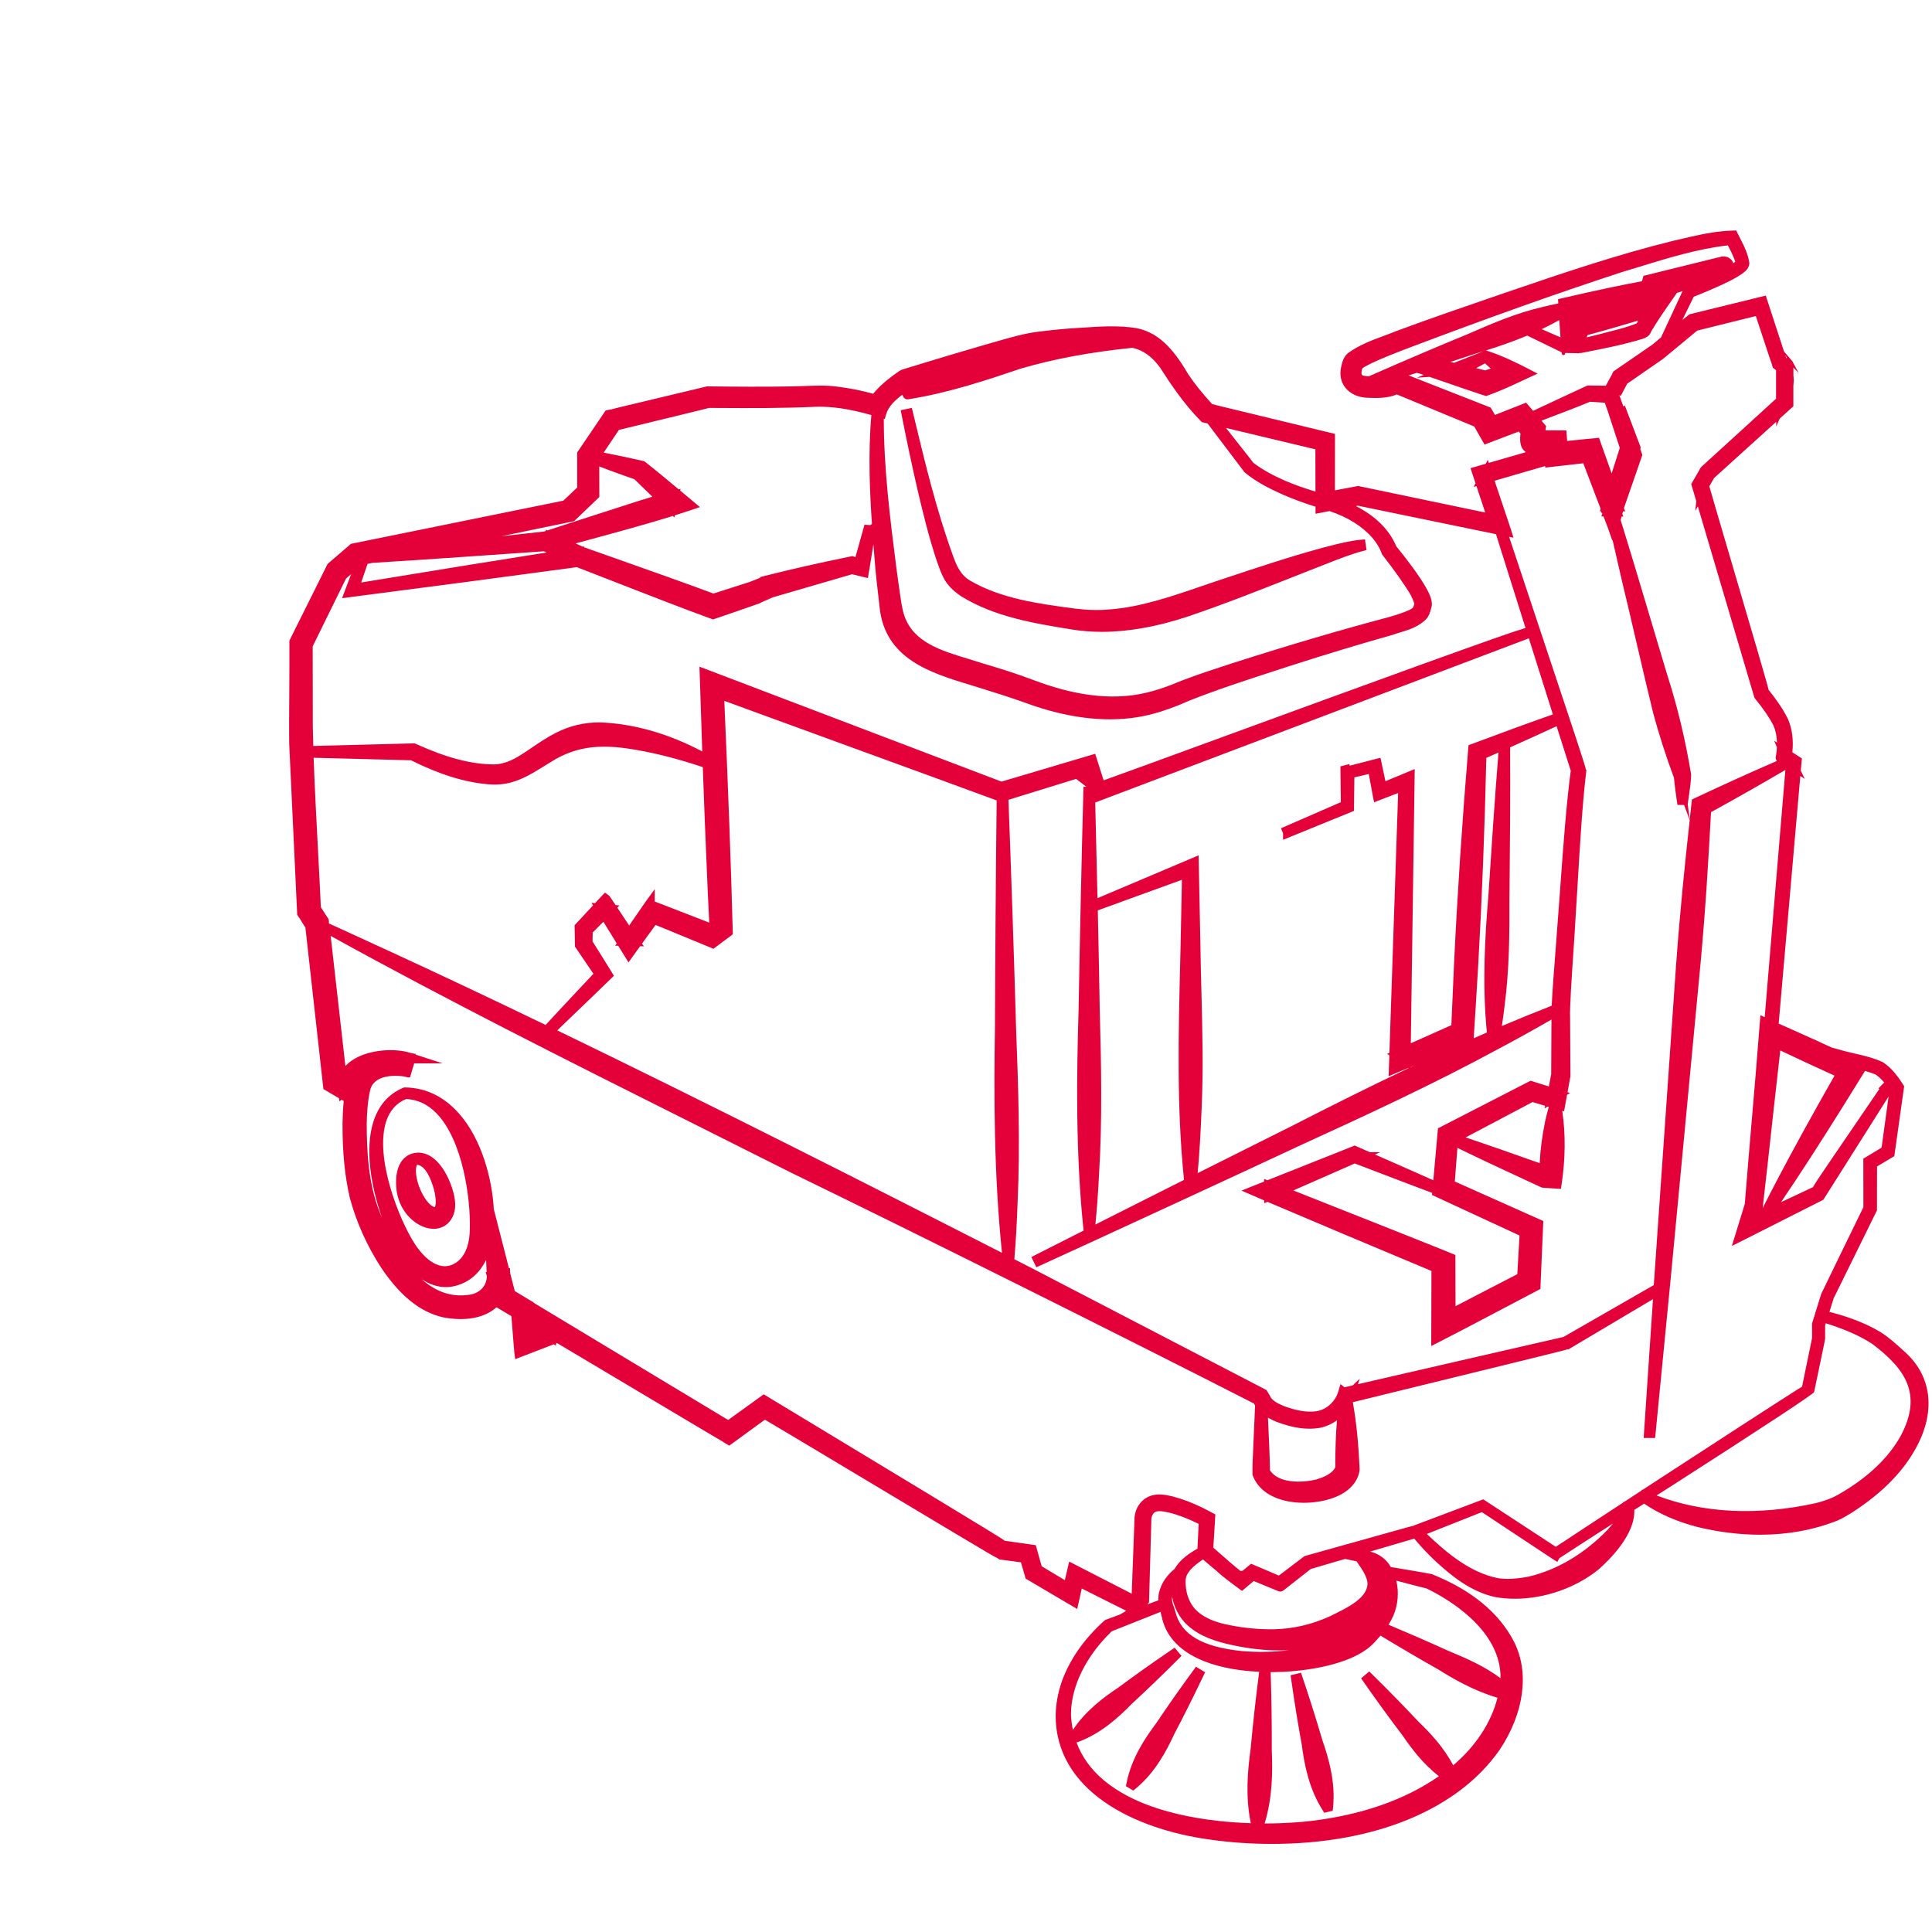 <?xml version="1.0" encoding="UTF-8"?><svg id="a" xmlns="http://www.w3.org/2000/svg" viewBox="0 0 566.93 566.93"><defs><style>.b{fill:#e4013a;}</style></defs><path class="b" d="M558.97,396.72l-.2-.18c-2.23-2.05-4.34-3.98-6.97-5.66-5.3-3.18-10.98-4.89-14.97-5.92l1.28-4.09c.18-.31,.38-.72,.63-1.24l12.04-24.46,.02-12.88,5.07-3.03,.43-3.03h0l2.46-17.48-.3-.46c-.6-.95-1.12-1.7-1.64-2.4l-.89-1.12c-1.07-1.26-2.17-2.26-3.4-3.06l-.17-.09c-2.64-1.21-5.46-1.86-8.2-2.49-1.52-.35-3.1-.72-4.63-1.19-.68-.18-1.39-.37-2.03-.54-1.53-.71-3.06-1.43-4.59-2.12-.82-.38-3.74-1.68-6.76-3.03l-4.21-1.88,6.35-72.65,1.32,.84-1.18-2.39,.32-3.62-2.8-1.79c.38-3.63-.04-6.82-1.28-9.76-1.7-3.4-3.82-6.23-5.68-8.55-.14-.65-.42-1.62-.82-3.04-.59-2.08-1.44-5.02-2.45-8.49-2-6.86-4.62-15.77-7.08-24.13l-.22-.75c-2.93-9.94-5.95-20.22-6.83-23.33l1.4-2.44,18.23-16.5v1.39l1.03-2.32,4-3.62v-5.97l.13-1.62-.12-1.61v-2.15l1.53,1.56-1.61-3.01c-.05-.17-.13-.31-.26-.46l-2.41-2.81-5.2-15.93-.12-.49-22.42,5.5-2.08,1.64,3.32-6.79c1.81-.71,3.64-1.47,5.45-2.26l1.1-.49c2.67-1.19,5.42-2.42,7.96-4.22l.11-.09c.08-.07,.16-.13,.24-.21,.5-.41,1.25-1.03,1.44-2.32l.03-.22-.03-.22c-.34-2.35-1.31-4.42-2.2-6.16h0l-.43-.86c-.26-.51-.52-1.01-.78-1.53l-.42-.86-.96,.02c-.62,.01-1.24,.04-1.86,.09l-1.11,.09c-4.17,.4-8.24,1.35-12.16,2.27-.81,.19-1.63,.38-2.47,.57-15.97,3.95-31.03,8.99-49.07,15.17l-2.15,.74c-9.88,3.39-20.09,6.89-30.14,10.62-1.2,.5-2.45,.96-3.66,1.41-3.48,1.29-7.08,2.63-10.31,4.98-1.34,1.08-1.81,2.86-2.04,4.1-.5,2.3-.08,4.39,1.21,6.04,1.43,1.83,3.83,2.92,6.58,2.99,2.68,.13,5.78,.16,8.57-.98l22.69,9.4,3.03,5.31,1.2-.47c.36-.14,2.55-.98,4.92-1.87l3.92-1.49,.51,.6c-.18,1.46-.4,4.08,1.56,5.46l-2.28,.66c-2.95,.85-6.34,1.83-8.6,2.49l-.28-.9-.61,1.16c-.92,.26-1.53,.44-1.63,.46l-.47,.14h0c-.23,.06-.51,.15-.86,.25l-1.5,.43,1.47,4.43-.56,1.07,.83-.24,2.58,7.76-37.29-7.79-6.82,1.28,.02-16.56-34.77-8.42-1.29-.34c-2.87-3.15-5.14-5.97-6.9-8.6-3.5-5.88-7.85-12.27-15.3-13.68-5.3-.85-10.67-.49-15.86-.14-1.21,.08-2.43,.16-3.66,.23-3.6,.28-7.15,.68-9.49,.98-4.1,.54-8.11,1.7-12.01,2.83-1.2,.35-2.4,.7-3.6,1.03-6.98,2.02-14.62,4.31-24.03,7.19l-.8,.38c-2.24,1.52-4.84,3.43-7.16,6-.21,.25-.42,.5-.63,.76-3.56-.98-6.99-1.66-10.45-2.08-3.23-.45-6.51-.32-9.71-.19-1.09,.04-2.18,.08-3.25,.1-8.49,.16-17.11,.09-25.17,0h-.19l-24.16,5.77c-2.01,.48-3.26,.78-4.03,1.01-.23,.01-.46,.05-.76,.13l-.83,.2-8.32,12.28v1.24c0,.37,0,.83,0,1.42v7.63l-4.07,3.86-61.45,12.49-.86,.17-6.86,5.9-11.21,22.51v.82c.03,3.08,0,8.19-.03,13.59-.04,5.81-.08,12.4-.02,15.98,.15,2.92,.57,12.07,1.02,21.79,.5,10.98,1.08,23.43,1.28,27.31l.04,.94,.51,.8,.2,.24c.31,.54,.82,1.36,1.7,2.72l5.28,47.4,1.55,.91c.06,.03,1.73,1.01,3,1.76l.16,.93,.63-.47,.63,.37c-.24,2.23-.31,4.61-.36,6.47-.04,8.46,.64,15.44,2.15,21.98,1.9,7.08,4.97,13.93,9.11,20.34,5.56,8.34,11.49,13.13,18.16,14.67,6.62,1.28,12.19,.24,15.77-2.93l4.36,2.6c.09,1.11,.2,2.57,.32,4,.25,3.17,.48,6.17,.55,6.73l.24,1.9,4.13-1.59c1.54-.6,3.31-1.28,5.14-1.98l2.08-.8,.6,.41,.08-.67,.26-.1,5.95,3.54c36.02,21.46,41.81,24.91,42.82,25.46l-.02,.04,1.79,1.06,10.46-7.62c4.41,2.59,16.64,9.93,28.49,17.02l.66,.39c9.4,5.63,19.2,11.51,26.68,15.97,8.91,5.32,11.63,6.94,12.78,7.45l-.02,.16,6.53,.87,1.39,4.78,15.13,8.92,1.34-6.02,13.05,6.55-1.83,1.08c-2.31,.85-4.05,1.5-4.1,1.51l-.18,.07-.3,.22c-5.18,4.61-13.93,14.31-14.3,27.5-.25,22.4,23.03,33.65,44.89,36.7,6.03,.87,12.27,1.32,18.53,1.32h.02c30.18,0,54.51-10.03,66.78-27.52,7.21-10.78,8.85-22.6,4.36-31.64-4.38-8.61-12.53-15.35-24.24-20.02l-2.95-.54c-2.97-.51-6.03-1.04-9.05-1.53-.29-.49-.6-.95-.94-1.38-1.34-1.58-3.17-2.69-5.14-3.15,7.97-2.34,11.44-3.36,12.96-3.81,1.87,2.26,3.89,4.42,6.01,6.42,5.03,4.67,10.67,9.21,17.85,10.76,1.82,.31,3.73,.47,5.67,.47,8.76,0,17.94-3.22,24.58-8.62,3.27-2.88,10.77-10.28,10.45-17.44l2.88-1.85c4.43,3.01,9.71,5.32,15.73,6.87,6.19,1.49,12.36,2.25,18.34,2.25,8.09,0,15.72-1.4,22.69-4.16,1.31-.55,2.94-1.54,4.13-2.27l.19-.12c9.1-5.88,15.4-12.39,19.25-19.92,5.25-10.37,3.87-20.27-3.79-27.16Zm-149.25,67.11c2.99,.79,6.27,1.65,8.89,2.29,5.28,2.54,21.92,11.72,21.71,26.34-4.68-3.49-9.76-5.73-15.42-8.08-5.48-2.49-11.34-5.05-17.45-7.62,.54-.87,1-1.72,1.4-2.61,1.39-3.22,1.7-6.93,.88-10.33Zm25.13-20.11l8.78,5.82c10.49,6.95,11.95,7.92,12.01,7.95l1.34,.84,.6-1.09c1.43-.97,8.78-5.7,15.78-10.2-.47,.56-.95,1.1-1.4,1.6l-.3,.34c-6.8,7-14.8,11.73-23.12,13.67-3.52,.67-6.3,.82-8.73,.49-8.04-1.49-14.91-7.08-21.12-13.01l16.17-6.42Zm23.46,8.99c-.74,.5-1.33,.88-1.77,1.19l-21.07-13.79-.21-.14-20.43,7.7-.18,.09c-.79,.17-2,.51-3.86,1.03l-27.98,7.83-7.54,5.72-8.14-3.47-2.49,2.05-.6,.09c-1.9-1.5-4.19-3.51-6.04-5.14l-.15-.13c-.64-.57-1.25-1.1-1.81-1.59l.5-8.11c0-.09,0-.15,0-.15h0l.09-1.49-1.32-.71c-.71-.38-1.41-.74-2.1-1.09l-.53-.26c-2.97-1.44-5.77-2.49-8.58-3.23-2.09-.48-4.69-1.08-7.25,.16-2.46,1.18-4.02,3.9-3.96,6.91l-.8,21.47-13.8-7.08h0l-4.55-2.34-1.23,5.3h0l-.04,.16-6.8-4.09-1.73-6.18-9.11-1.3c-.97-.7-2.79-1.82-6.02-3.79-3.97-2.43-9.48-5.78-15.61-9.49-12.24-7.42-26.92-16.29-36.66-22.17l-2.1-1.27c-4.01-2.43-7.11-4.29-8.16-4.93h0l-.8-.5h0l-1.37-.82-10.44,7.53-57.1-34.41v-.12l-.7-.39c-.25-.14-1.22-.73-2.32-1.4l-2.5-1.52c-.36-1.39-.83-3.24-1.36-5.31l-.04-1.43-.31,.05-1.04-4.08c-1.33-5.22-2.69-10.54-3.34-13.01l-.06-.22c-.46-8.6-3.42-20.52-10.35-28.24-4.39-4.89-9.66-7.41-15.67-7.5h-.32l-.29,.12c-4.23,1.79-7.15,5.11-8.68,9.85-2.63,8.12-.67,19.26,2.5,28.27-.18-.41-.35-.83-.53-1.26-3.48-8.58-3.95-18.17-3.95-26.41,.06-2.9,.23-6.32,1-9.75,.91-4.06,6.11-4.68,10.23-4l.6,.19,.5,.07,.02-.06,.34,.06,1.23-4.14h8.35l-7.94-2.58,.06-.19-1.46-.27c-1.15-.36-1.92-.53-3.07-.67-5.06-.64-12.19,.42-15.91,4.28-.07,.07-.14,.15-.21,.22l-3.96-35c-.14-1.27-.26-2.32-.36-3.2,33.98,18.79,70.04,36.86,104.93,54.33,9.96,4.99,19.89,9.96,29.76,14.94,39.53,19.24,95.53,47.17,136.26,67.96,.09,.2,.19,.4,.31,.61-.13,2.86-.27,5.72-.38,8.6-.04,1.41-.11,2.83-.18,4.25-.12,2.37-.24,4.82-.2,7.23v.19l.11,.35c2.9,7.12,11.42,7.89,14.94,7.89,3.16,0,6.36-.56,9.01-1.57,3.33-1.24,7.02-4.04,7.38-8.24v-.13c-.37-7.83-.98-13.89-2-19.57,3.26-.81,11.44-2.81,20.33-4.99l2.01-.49c9.22-2.26,19.43-4.76,27.34-6.7,3.95-.97,7.33-1.8,9.8-2.42,1.84-.46,2.94-.73,3.62-.96l.07,.11,24.91-14.8c-.95,13.84-1.85,27.19-2.63,39.14l-.1,1.6h3.36l4.62-47.32c2.15-22.92,6.58-69.66,8.7-91.85,1.46-15.74,2.38-31.3,3.08-44.47,8.07-4.44,15.16-8.47,21.66-12.3l.16-.09-6.07,72.56-1.26-.6-.17,2.18c-.73,9.57-1.6,19.81-2.45,29.7l-.02,.19c-.7,8.19-1.35,15.92-1.94,23.32l-3.79,12.33,3.14-1.57c.24-.12,1.23-.62,2.68-1.35l8.1-4.1c5.69-2.88,11.67-5.9,12.55-6.34l.34-.17,.22-.32c.05-.08,.8-1.26,8.63-13.66,4.36-6.91,8.5-13.45,10.33-16.35l-2.06,15.02-5.36,3.23,.02,14.25c-.87,1.78-12.29,25.2-12.38,25.45l-2.62,8.46-.06,.27v4.22c-.1,.49-.43,2.08-1.53,7.42l-1.06,5.15c-.14,.69-.25,1.24-.33,1.67-.35,.21-.77,.48-1.31,.81-6.09,3.85-25.11,16.2-40.21,26.03l-5.25,3.43-.19-.05-.17,.29-5.15,3.36-.25,.04-.03,.15c-4.06,2.66-7.81,5.11-10.94,7.17-2.92,1.92-5.32,3.5-6.98,4.61Zm-55.54,38.72l-.97-.96-2.4,2.02,.78,1.12c3.8,5.45,7.63,10.71,11.36,15.61,2.5,3.67,5.95,8.3,10.69,11.99-9.98,6.94-22.63,11.36-37.59,13.14-2.9,.34-7.54,.73-13.47,.73h-.08c2.32-7.55,2.37-15.13,2.1-21.55,.03-7.28-.08-14.91-.32-22.68v-.18c9.93,0,19.74-1.96,25.58-5.1,1.94-1,3.64-2.27,4.92-3.68,.64-.68,1.2-1.32,1.72-1.93,5.89,3.56,11.59,6.9,16.94,9.92,4.52,2.83,10.56,6.31,17.39,8.3-1.81,7.25-6.4,14.25-12.99,19.83-2.84-5.38-6.88-9.62-10.11-12.72-4.29-4.57-8.84-9.23-13.55-13.86Zm-86.56,19.8c6.81-2.49,12.08-7.32,15.88-11.23,4.47-4.12,9.05-8.53,13.64-13.12l.96-.97-2-2.41-1.13,.77c-5.37,3.65-10.54,7.33-15.37,10.91-4.31,2.86-9.65,6.82-13.36,12.46-.31-1.48-.5-3.01-.56-4.55,0-8.2,4.37-17.09,11.97-24.41l14.3-5.68c.03,.13,.07,.25,.1,.38l.21,.8c1.05,5.44,4.66,9.65,10.71,12.52,4.67,2.21,10.85,3.55,17.92,3.87v.1c-1,7.75-1.83,15.32-2.49,22.48-.89,6.45-1.57,14.06,.05,21.85-11.32-.36-31.38-2.53-43.39-12.81-3.62-3.09-6.22-6.75-7.75-10.87l.3-.11Zm23.73-41.64l-3.27,1.21,.5-.59,.68-23.96c-.05-1.2,.41-2.21,1.18-2.58,.35-.18,.76-.24,1.21-.24,.72,0,1.53,.17,2.33,.33l.4,.08c2.77,.68,5.64,1.77,8.77,3.33l-.36,7.28c-2.33,1.31-5.11,3.15-6.7,5.92-2.19,1.81-3.66,3.91-4.37,6.22-.31,.91-.44,1.89-.37,3Zm4.46,1.77c-.44-1-.55-1.98-.48-2.87,.63,3.38,2.25,6.39,4.63,8.5,3.65,3.3,8.31,4.68,12.39,5.6,4.39,1,8.72,1.57,12.87,1.69,1.49,.04,2.96,.02,4.4-.06-4.48,.58-9.15,.67-13.86,.26-11.55-1.2-17.72-4.8-19.4-11.36l-.5-1.62-.05-.13Zm47.34,2.18c-.47,.23-.92,.45-1.29,.65-5.35,2.48-10.94,3.79-16.62,3.9-4.75,.09-9.83-.45-14.67-1.57-3.02-.7-5.57-1.84-7.36-3.32-2.52-1.97-3.97-5.41-3.89-9.24-.11-2.45,2.46-4.58,5.09-6.35,2.15,1.83,3.37,2.87,4.07,3.43h0l.37,.34c1.19,1.09,2.61,2.18,3.84,3.1l3.17,2.36,3.44-2.9,6.87,2.83c.54,.22,1.09,.45,1.84-.06l8.03-6.3c1.22-.36,5.28-1.55,10.08-2.96l3.38,.72,.09,.14c1.61,2.34,3.14,4.56,3.1,6.54-.22,4.08-5.61,6.74-9.54,8.69Zm-253.88-112.75h0c-.02,2.62-.63,8.88-5.75,10.54-4.77,1.4-8.89-3.99-10.43-6.37-4.51-6.98-11.84-25.27-8.34-35.94,1.04-3.16,3-5.36,5.84-6.52,3.37,.13,6.39,1.57,8.98,4.27,7.59,7.92,9.96,24.69,9.71,34.02Zm-7.02,16.9c.98,0,1.97-.13,2.93-.4,4.68-1.24,7.35-4.48,8.87-7.56l.16,3.51-.27,.05,.32,1.2c-.04,3.02-2.27,5.23-5.61,5.5-4.83,.63-9.34-.92-13.5-4.62,2.12,1.41,4.52,2.32,7.1,2.32Zm-39.05-188.1l9.74-19.81,1.5-1.3-2.65,7.05,36.63-4.78,32.25-4.32c3.43,1.32,7.27,2.82,11.28,4.38l.47,.19c9.02,3.51,19.24,7.5,27.02,10.33l1.21,.44,.51-.18c.09-.03,1.11-.38,2.32-.79l.4-.14c1.69-.58,3.58-1.22,3.8-1.3l6.64-2.32,.39-.2v-.03l3.5-1.54c5.44-1.56,10.87-3.15,16.3-4.74l6.92-2.02,4.66,1.12,.7-4.23c.21-1.24,.44-2.7,.67-4.14l.03-.21c.07-.45,.14-.89,.21-1.32,.17,2.24,.36,4.47,.54,6.7,.19,2.27,.47,4.7,.75,7.07,.19,1.6,.37,3.18,.53,4.71,1.57,15.19,15,19.26,26.84,22.86l1.81,.55c4.7,1.46,9.56,2.97,14.21,4.65,11.73,4.31,22.75,5.74,32.47,4.23,4.66-.7,9.63-2.27,15.64-4.94,8.19-3.24,16.85-6.05,25.23-8.78l4.22-1.37c10.83-3.48,20.65-6.45,30.08-9.1,.7-.26,1.44-.48,2.26-.73,2.61-.79,5.57-1.69,7.83-4.11,.69-.89,.95-1.86,1.13-2.5l.03-.11c.17-.54,.37-1.24,.3-1.81-.07-1.37-.62-2.48-1.06-3.38l-.22-.46c-1.34-2.5-2.88-4.68-4.48-6.88-1.5-2.04-3.04-4.01-4.69-6.04-2.05-4.85-6.02-8.8-11.81-11.78l.59-.11,40.5,8.35c.04,.14,.08,.27,.12,.42l2.93,9.3c1.54,4.9,3.52,11.18,5.61,17.81-3.34,.98-10.85,3.61-29.5,10.34-17.8,6.43-40.65,14.79-59.01,21.51l-.77,.28c-15.57,5.7-29.07,10.64-34.52,12.58l-2.48-7.79-27.49,8.16-88.63-33.73,.07,2.25c.25,7.99,.5,15.54,.75,22.63-9.99-5.28-20.09-8.15-30.04-8.53-4.48-.04-9.01,1.04-12.85,3.03-2.58,1.3-4.87,2.86-7.13,4.39-1.03,.7-2.05,1.4-3.08,2.04-2.99,1.91-5.45,2.8-7.96,2.87-6.63-.02-13.86-1.9-22.75-5.92l-.56-.26-29.78,.77c-.14-4.51-.18-7.94-.14-10.48l-.03-18.82Zm14.2-18.66l1.86-5.46,1.44-.3,.54-.03c12.7-.79,37.15-2.46,49.82-3.37l.75,.36-24.09,3.85-30.31,4.95Zm69.86-34.06c1.03,.4,2.05,.78,3.06,1.16l.49,.18c2.42,.89,4.63,1.68,6.75,2.41,1.63,1.6,3.49,3.41,5.29,5.14-1.2,.35-2.43,.72-3.67,1.11-3.88,1.23-11.08,3.56-17.42,5.62l-.73,.24c-3.39,1.1-6.57,2.13-8.97,2.91l-.37-.18-.17,.36-.47,.15c-2.93,.31-7.11,.77-12.49,1.38l20.38-4.22c.09-.02,.25-.05,.51-.1l.42-.09,7.41-7.1-.02-8.96Zm79.52,17.22l-1.7-.11-1.49,5.35c-.39,1.38-.8,2.85-1.16,4.15l-.9-.3-.71,.15c-8.94,1.82-17.28,3.71-24.78,5.61l-1.64,.42,.07,.19-2.18,.86c-.32,.13-.61,.24-.85,.35l-.08,.02c-2.49,.78-7.43,2.36-10.6,3.39-8.35-3.11-19.05-6.89-28.58-10.26-3.31-1.17-6.48-2.29-9.33-3.3v-.25l-.43,.07-2.11-.97,3.62-.98c8.01-2.17,17.07-4.63,24.92-7.07l.45,.42,.13-.6c1.67-.52,3.29-1.05,4.83-1.57l2.54-.86-2.06-1.72c-1.04-.87-2.14-1.78-3.26-2.72l-.46-.38,.09-.54-.55,.15c-3.46-2.89-6.81-5.68-9.84-8.05l-.18-.14-.42-.14c-3.15-.71-7.27-1.62-11.58-2.43l4.49-6.68,2.18-.53c3.54-.86,9.26-2.24,14.28-3.46,2.76-.67,5.3-1.29,7.16-1.75,.93-.23,1.69-.42,2.21-.55,.2-.05,.4-.1,.58-.16l3.21,.02c9.2,.05,18.71,.09,28.03-.35,4.78-.16,10,.61,16.42,2.43-.99,11.45-.44,23.02,.17,31.91l-.49,.4Zm130.65-3.33l4.13-.79c5.4,1.83,9.63,4.48,12.57,7.87,1.31,1.54,2.27,3.16,2.71,4.56l.06,.18,.31,.44c1.61,2.04,3.15,4.11,4.58,6.13,.41,.63,.84,1.26,1.31,1.93,1.35,1.95,2.74,3.97,3.34,6.09l-.08,.25c-.24,.94-.31,.99-1.02,1.37-1.86,.96-4.18,1.64-6.44,2.3l-.41,.12c-13.87,3.68-28.68,8.04-45.28,13.35l-1.14,.37c-4.54,1.48-9.23,3-13.93,4.81-4.06,1.7-8.92,3.54-14.22,4.25-8.64,1.17-18.15-.26-29.05-4.36-5.32-2.03-10.62-3.65-15.08-4.97-1.37-.45-2.79-.88-4.24-1.32-7.96-2.4-16.2-4.88-18.8-12.78-.57-1.59-.92-4.07-1.21-6.06l-.15-1.03c-.37-2.57-.73-5.15-1.06-7.73-1.68-13.21-3.58-28.15-3.58-42.87l.29,.09,.43-1.46c.66-2.27,2.62-4.08,4.73-5.69v.02c.17,.44,.51,1.36,1.5,1.36,.09,0,.19,0,.28-.03,11.8-1.85,23.52-5.8,32.92-8.98,9.66-2.84,20.36-4.84,32.7-6.11h.13c3.1,.66,5.84,2.63,8.13,5.86,3.16,4.93,7,10.6,11.6,15.29l.59,.64,1.72,.41,10.74,14.19,.2,.21c3.41,2.82,7.35,4.77,11.11,6.46,2.94,1.28,6.17,2.48,9.62,3.55v2.07Zm62.61,36.56l.51,1.61c1.55,4.93,4.16,13.18,6.54,20.71-7,2.46-14.39,5.15-23.87,8.71l-.89,.33-.08,.95c-1.78,21.5-3.17,42.57-4.14,62.64-.31,6.59-.57,12.69-.81,18.56l-11.9,5.31,1.15-80.46-8.59,3.56-1.46-6.85-.49,.1h0l-.48,.1v.02l-8.05,2.08-.12-.48-2.62,.68,.13,10.5-17.57,7.66,.61,1.45v1.93l20.81-8.48,.12-9.84,4.22-.98,.99,5.32c.13,.68,.22,1.15,.23,1.22l.35,1.75,7.05-2.72-2.56,76.25-.66,.3,.64,.43-.21,6.14,2.17-.93c.49-.21,1.8-.76,3.55-1.49l.09,.06c-12.32,5.84-23.82,11.64-34.07,16.88-7.12,3.54-17.11,8.54-27.78,13.9,.51-5.6,.89-11.78,1.18-19.36,.5-11.18,.21-22.53-.07-33.58-.11-4.35-.23-8.85-.29-13.28l-.54-27.03-29.67,12.57c-.23-10.27-.47-20.47-.67-28.07l3.61-1.37h0l123.62-46.8Zm-33.57,125.29c-.39,.18-.78,.37-1.17,.55v-.06l1.17-.49Zm17.4-8.19c.46-7.02,.9-14.15,1.34-21.79,1.08-19.1,1.87-39.37,2.35-60.23,1.21-.53,2.39-1.06,3.57-1.58-.96,11.62-2.04,27.71-2.96,41.94-1.01,11.93-1.85,26.01-.45,40.22-1.29,.56-2.58,1.12-3.86,1.69l.02-.26Zm-85.64-46.23l-.4,19.81-.11,4.68c-.51,20.79-1.05,42.29,1.13,63.55-8.8,4.42-17.86,8.99-26.01,13.1,.44-4.34,.78-8.96,1.08-14.82,.97-15.8,.65-31.79,.2-48.15-.11-6.94-.32-17.53-.57-29.22l24.68-8.97Zm96.12,4.84c.14-13.5,.28-30.52,.19-42.42v-1.3c4.81-2.16,9.3-4.2,13.64-6.21,1.96,6.2,3.61,11.38,4.11,12.92l.05,.14c-1.29,9.5-2.23,22.46-3.06,33.91v.13c-.28,3.73-.54,7.26-.79,10.42h0c-.07,1.23-.27,3.78-.5,6.73l-.03,.4c-.43,5.43-1,12.81-1.22,17.37-4.7,1.84-9.61,3.84-14.62,5.96,.28-1.83,.55-3.85,.82-6.13,1.37-10.47,1.44-21.08,1.4-31.93Zm-269.56,29.85l6.77-6.54-.63-1.03c-.44-.72-.88-1.44-1.33-2.16l-.3-.48c-.92-1.49-1.85-2.97-2.78-4.45l-1.24-1.98,.05-2.61,3.13-3.14,3.93,6.35-.48,.67,.91,.02,3.02,4.88,1.31-1.84c.23-.32,1.05-1.46,2.1-2.9l1.12,.02-.58-.77,3.99-5.51,16.99,7,1.55-1.16c.29-.22,.95-.71,1.62-1.21l.1-.07c.75-.56,1.5-1.11,1.81-1.35l.6-.47-.05-1.75c-.49-18.59-1.29-40.43-2.45-66.74,4.79,1.76,14.2,5.19,32.74,11.96,20.16,7.35,42.92,15.66,47.18,17.26-.22,17.38-.46,50.23-.5,66.62-.32,19.74-.32,43,2.06,66.13-39.75-20.27-85.76-43.63-130.5-65.27,3.32-3.17,6.64-6.37,9.87-9.49Zm198.68,123.12c.76,.44,1.62,.86,2.56,1.24,4.82,1.8,8.75,2.37,12.49,1.79,1.85-.34,3.63-1.11,5.21-2.25-.34,4.12-.5,8.66-.5,13.85-1.1,2.03-3.84,3.01-5.79,3.57-3.77,.87-10.79,1.25-13.37-2.76-.05-3.92-.31-9.42-.56-14.75l-.03-.68Zm82.08-91.28l.33,.1c-.45,1.52-.79,3-1.07,4.26h0c-.9,4.4-1.42,8.41-1.59,12.24-6.25-2.22-14.89-5.26-21.73-7.55l19.63-10.38c.78,.23,1.84,.55,2.92,.87l.76,.23-.15,.77,.9-.54Zm-8.25,37.82l-.65,11.36c-3.87,1.98-8.37,4.32-12.78,6.61l-5.35,2.78-.04-15.03-.93-.38c-3.87-1.59-7.85-3.17-11.36-4.56l-2.86-1.14c-3.52-1.4-7.15-2.84-10.82-4.3l-.79-.31c-6.91-2.75-13.98-5.55-20.79-8.24l18.02-7.92c2.61,.99,5.22,1.99,7.84,2.99,4.86,1.86,9.89,3.78,14.88,5.64l-.05,.61,25.69,11.9ZM120.59,223.09c8.5,4.23,15.74,6.47,22.77,7.06,2.46,.2,4.85-.02,6.85-.62,3.39-.96,6.28-2.75,9.08-4.48,.68-.42,1.36-.84,2.09-1.28,8.27-5.38,16.23-5.35,25.64-3.66,6,1.05,12.29,2.68,19.21,5,.39,11.03,.78,20.99,1.16,29.58,.17,4.42,.38,8.87,.59,13.17l.14,2.88-15.73-6.1-.16-.06s-.07-.03-.11-.05v-3.61l-2.72,3.76c-.1,.15-1.58,2.27-3.18,4.59l-1.6,2.31-3.48-5.24,.63-.63-1.12-.11c-1.79-2.69-1.83-2.72-2.06-2.89l-1.06-.78-.91,.94c-.24,.24-1.02,1.09-2,2.15l-1.05-.1,.46,.74-.62,.67c-1.52,1.65-3.22,3.49-3.89,4.2l-.91,.98,.11,6.26,2.25,3.32c1.05,1.55,2.1,3.1,3.16,4.65l-3.9,4.16c-3.33,3.55-6.76,7.21-10.12,10.86-16.56-7.99-32.07-15.31-46.1-21.76l-14.7-6.75c-1.15-.53-1.9-.87-2.39-1.07l-.41-.21h0c.03-.27,0-.55-.04-.87l-.04-.35-2.28-3.54c-.16-3.93-.44-9.18-.76-15.25l-.02-.44c-.48-9.11-1.02-19.41-1.34-28.16l28.53,.74Zm430.63,96.29l.26,.17c-.97,1.43-2.69,3.94-4.55,6.67l-.76,1.11c-3.06,4.48-6.7,9.81-9.57,14.04-2.6,3.84-3.96,5.84-4.61,7l-9.37,4.4c.59-.88,1.18-1.76,1.77-2.64,.78-1.17,1.57-2.34,2.36-3.52,6.19-9.37,12.52-19.36,20.52-32.36,1.22,.35,2.24,.7,3.11,1.06,.85,.57,1.68,1.34,2.52,2.34l-1.68,1.72Zm-22.85,14.07c-4.26,7.77-7.9,14.66-11.13,21.05l1.45-12.8c1.13-10.28,2.4-21.9,3.72-33.45,5.19,2.46,11.05,5.18,15.92,7.39-2.57,4.51-6.29,11.09-9.97,17.81Zm-38.42,102.94q42.13-27.04,42.39-27.9l.04-.21c.03-.16,.47-2.26,1.01-4.84,1.9-9.07,2.15-10.24,2.18-10.64v-3.88l.2-.61c5.79,1.82,10.15,3.76,13.67,6.08,9.66,7.32,14.78,14.69,8.35,26.88-3.56,6.44-9.52,12.14-17.74,16.95-2.46,1.51-5.28,2.39-7.21,2.86-17.03,3.75-33.15,2.96-46.72-2.25l3.82-2.45Zm1.94-154.1c-.84,12.23-1.79,25.81-2.78,39.92-1.24,17.68-2.56,36.64-3.82,54.89l-26.52,15.23c-.16,.03-.33,.07-.5,.11l-9.44,2.16c-6.1,1.4-14.23,3.27-22.34,5.13l-28.02,6.45,.53-1.62-2.07,1.98-1.9,.44c-.11,.03-.23,.05-.34,.08h0l-.16,.04-1.18-.95-.63,2.16c-.88,3.01-3.48,5.35-6.45,5.81-2.74,.38-5.93-.15-9.75-1.61-1.58-.67-3.45-1.62-3.92-3.03l-.97-1.58-68.42-35.54-5.56-2.84c.42-4.91,.72-10.11,.96-16.8,.76-16.83,.21-33.85-.46-51.25-.45-16.29-1.55-49.19-2.23-66.77l19.86-6.14,2.98,2.31h-.82l-.04,1.46c-.44,15.72-1.14,48.04-1.4,64.04-.59,19.23-.89,41.9,1.41,64.24l.05,.5c-5.27,2.67-10.06,5.09-14,7.09l-1.31,.67,1.45,3.01,1.34-.61c18.93-8.64,57.52-26.47,76.46-35.33,19.55-8.93,38.62-17.77,56.88-27.65,5.44-2.88,10.98-5.94,16.48-9.11,0,1.7-.03,4.41-.04,7.21v.52c-.02,3.25-.04,6.54-.04,8.35l-.69,3.55-5.37-1.67-26.91,13.83-.25,.12-1.37,15.25c-4.5-2.02-9.05-4.01-13.54-5.99l-3.57-1.57,1.56-.68h-3.08l-4.43-1.95-.59,.24c-.75,.3-4.57,1.82-9.23,3.67l-15.8,6.28-.96-.38v.74l-.62,.27c-1.49,.59-2.48,.98-2.69,1.07l-3.34,1.34,6.67,2.88v.83l.96-.42c13.82,5.89,29.13,12.34,48.11,20.28l-.06,22.03,2.19-1.12c4.6-2.35,9.69-5,15.56-8.11l14.28-7.51,.84-19.61v-.34l-25.95-11.58,.76-9.88c1.53,.75,3.06,1.49,4.59,2.22,4.18,2.03,15.17,7.12,19.66,9.2,.48,.26,.84,.3,1.14,.31l4.98,.31,.21-1.36c1.12-7.43,1.19-14.68,.19-21.55l.53,.14,.88-4.83,.88-.54-.74-.23,.78-4.29c.06-.22,.09-.52,.07-.64l-.1-16.87c-.16-2.61,.51-12.57,1-19.85,.23-3.48,.44-6.49,.5-7.9,.23-3.44,.46-7.34,.71-11.54,.66-11.21,1.41-23.92,2.53-33.05l.04-.51h-.13c-.38-1.72-2.68-8.67-16-48.64-2.84-8.52-5.38-16.16-6.55-19.69l1.28,.26-.75-2.42c-.06-.18-.34-1.04-.76-2.29l-.04-.12c-.05-.15-.11-.31-.16-.48l-1.49-4.44c-.82-2.43-1.7-5.04-2.34-6.96l14.83-4.31,.04,.46,1.54-.18c1.72-.2,3.45-.4,5.19-.59,1.48-.16,2.96-.33,4.43-.5l5.09,13.35-.17,.54,.66,.9-.28,.8h.64l1.36,3.57,1.21,3.51,.06-.18,.06,.16c.41,1.78,.82,3.56,1.22,5.33,.49,2.13,.98,4.26,1.47,6.41,1.28,5.27,2.86,12.05,4.25,18.03l.05,.22c1.7,7.28,3.45,14.8,4.9,20.69,1.69,6.25,3.74,12.63,6.09,18.96,.24,2.47,.52,4.66,.84,6.7l.2,1.26h1.92l1.66,4.44c-1.4,12.69-2.88,27.11-3.93,41.63Zm-90.28-171.85c-.5-.04-.98-.11-1.43-.18-.44-.1-.52-.26-.56-.33-.15-.29-.16-.98,.16-1.86,.17-.13,.4-.29,.62-.41,2.89-1.6,6.13-2.89,9.32-4.15,.67-.26,1.33-.53,1.97-.78,24.98-9.46,45.35-16.71,64.08-22.83,1.75-.52,3.5-1.06,5.26-1.6,8.45-2.6,17.19-5.29,26-6.3,.61,1.15,1.43,2.76,2.01,4.34,.06,.19,.11,.35,.15,.48-.17,.14-.35,.28-.55,.42-.21-.6-.59-1.1-1.08-1.43-.36-.28-.9-.48-1.4-.53v-.05l-.43,.03c-.11,0-.22,.02-.33,.04l-.15-.1-.33,.18c-.23,.05-.45,.1-.7,.16-.14,.03-.27,.06-.42,.09-.74,.16-8.43,2.07-14.6,3.6l-1.49,.37c-2.43,.6-4.25,1.05-4.59,1.14l-.86,.21-.43,1.57c-3.02,.57-6.2,1.2-9.72,1.94-4.4,.92-8.88,1.92-13.69,3.05l-1.22,.29,.06,1.25c-1.43,.27-2.99,.62-4.73,1.06-7.46,1.73-14.51,4.71-21.66,7.86-9.07,3.73-18.5,7.75-28.02,11.94l-1.24,.55Zm24.04-4.24c2.47-.81,4.92-1.62,7.32-2.42,.75-.22,1.54-.46,2.37-.72-2.64,1.02-5.48,2.14-8.64,3.4l-1.04-.25Zm10.11,.43c.58,.52,1.14,1.02,1.69,1.51-.55,.18-1.1,.36-1.62,.55-.84-.22-1.73-.44-2.66-.67l2.59-1.39Zm16.64-10.04c1.79-.85,3.51-1.74,5.15-2.66,.11,1.66,.24,3.35,.36,5.06l-5.51-2.4Zm13.45,1.74l.43-.12c2.68-.73,5.72-1.56,8.02-2.25l3.39-1c.99-.29,2-.59,3.01-.89-.15,.29-.29,.56-.41,.82-2.52,1.03-5.27,1.72-7.94,2.4-1.07,.27-2.14,.54-3.17,.83-1.18,.3-2.38,.59-3.58,.89l.25-.67Zm-50.23,11.11l.1-.03,1.08,.28c.32,.1,.65,.21,1,.33l-2.04,.82,3.74-.25c1.98,.67,4.15,1.42,6.26,2.15,3.06,1.06,6.53,2.26,9.22,3.13l1.12,.34,.47-.17c1.85-.67,3.35-1.26,4.7-1.85,1.48-.63,3.21-1.44,4.92-2.24,.78-.36,1.53-.72,2.22-1.03l2.8-1.28-2.74-1.42c-3.39-1.75-7.81-3.93-12.01-5.25l-.43-.13c3.6-1.13,7.82-2.56,12.12-4.36l10.1,4.9v.17h.02c0,.08,0,.14,.01,.16h.01c.06,.36,.18,.5,.52,.48,.35-.03,.44-.21,.45-.55h.01v-.06l4.24,.08v-.37l.11,.36,1.85-.36c5.11-1,10.91-2.13,16.52-3.85l.19-.07c.66-.25,1.9-.73,2.28-1.97,.04-.06,.06-.12,.06-.13,1.93-3.26,4.17-6.46,6.33-9.56l1.23-1.76,1.67-.55-6.32,13.58h.03l-2.6,2.16-11.33,7.8-.1,.07-.17,.32c-.09,.16-.19,.36-.25,.58-.35,.59-.86,1.52-1.79,3.28l-1.19-.02c-1.3-.02-2.6-.04-3.89-.04h-.22l-.42,.14c-1.96,.92-3.91,1.82-5.87,2.73l-.09,.04c-3.17,1.47-6.44,2.99-9.67,4.52l-2.04-2.4-9.14,3.6c-.5-.85-.94-1.61-1.02-1.73l-.26-.43-24.06-9.44c.76-.24,1.52-.48,2.28-.72Zm36.71,14l2.12-.81c4.51-1.71,9.18-3.48,12.1-4.74,1.32,.1,2.63,.18,3.96,.26l.39,.02,.92,2.6,3.49,10.67c-.81,2.49-1.6,4.99-2.38,7.49l-3.71-10.45-1.16,.1c-2.73,.25-5.46,.53-8.19,.82l-.24-3.1-6.12-.02,.18-1.25-1.37-1.6Zm-84.53,12.4c-.38-.54-.98-1.3-1.86-2.42l-6.19-7.84,26.24,6.27,.02,12.4c-5.55-1.68-12.47-4.15-18.2-8.42Zm145.86-11.98c-6.47,5.9-14.35,13.07-14.41,13.13l-.34,.46-.27,.48h.02c-.38,.62-.94,1.6-1.86,3.21l-.52,.92,1.49,5.04-.33,2.84,.78-1.35,16.48,55.74,.11,.38,.34,.47c2.38,2.92,4.12,5.47,5.28,7.77,.61,1.4,.95,3.09,1.01,4.94l-.83-.53,.81,1.9c-.03,.74-.11,1.51-.24,2.28l-.02,.13c-.03,.12-.05,.24-.06,.34-.13,.57,.05,.98,.33,1.28-7.36,3.18-15.28,6.77-24.18,10.95l-.76,.36-.1,.83c-.19,1.65-.38,3.34-.56,5.06l-.58-4.45,.15-1.12c.06-.47,.13-.94,.2-1.41l.03-.21c.28-1.91,.57-3.89,.62-5.97l-.02-.18c-1.68-10.19-4.06-20.06-7.06-29.33-1.41-4.66-2.9-9.68-4.43-14.83-3.06-10.28-6.23-20.9-9.18-30.4l.28-1.01h.5l-.28-.8,.2-.71,.61-.02-.34-.95,5.41-15.6-.61-1.71,.13-.49-4.65-12.26-.47,.18h0l-1.17-3.29h0l.44,.23,1.87-3.56,10.44-7.23,.97-.79h0l9.15-7.57,17.2-4.27,1.25,3.8c2.55,7.75,3.28,9.95,3.55,10.61l-.05,.02,.24,.72,.94,.75v8.36l-7.53,6.87Zm10.63-18.86l-.12,.15h0l-.32-.99,.45,.83Z"/><path class="b" d="M126.65,339.49c-1.81-1.22-3.72-1.55-5.73-.99-4.99,1.62-4.81,7.92-4.64,9.8,.3,5.31,3.58,10.04,8.16,11.77,.96,.34,1.9,.52,2.81,.52,1.45,0,2.78-.46,3.85-1.32,1.87-1.5,2.77-4.11,2.4-6.98-.43-3.69-2.83-10.1-6.85-12.8Zm.93,14.74c-.98-.16-2.57-1.61-3.97-4.56-1.58-3.36-1.87-6.53-1.27-7.89,1.85,.2,3.33,2.15,4.65,6.08,1.03,3.09,1.05,5.8,.58,6.37Z"/><path class="b" d="M356.52,170.67c-1.18,.4-2.37,.81-3.58,1.22l-.14,.05c-8.95,3.07-18.21,6.24-27.18,6.89-3.25,.3-6.54,.21-10.34-.26-10.52-1.41-21.4-2.87-30.45-8.1-2.95-1.66-4.12-4.43-5.17-7.36-4.8-13.14-8.17-27.12-11.42-40.64l-.67-2.78-3.26,.68,.28,1.45c1.46,7.46,3,14.71,4.57,21.55,1.71,7.28,3.43,14.4,5.8,21.45l.32,.88c.56,1.56,1.09,3.03,2.04,4.65,1.31,2.11,3.19,3.57,4.71,4.62,9.83,6.06,21.25,7.92,32.29,9.72l.15,.02c2.83,.46,5.81,.7,8.86,.7,7.72,0,16.16-1.5,25.09-4.45,10.41-3.51,20.97-7.69,31.18-11.72l.25-.1c3.25-1.28,6.49-2.56,9.72-3.82,3.11-1.22,6.62-2.61,10.14-3.57l1.28-.35-.45-3.13-1.43,.14c-3.22,.32-6.33,1.12-9.34,1.9l-1.72,.44c-9.7,2.65-19.38,5.87-28.74,8.99l-2.79,.93Z"/><path class="b" d="M333.36,524.76h0c5.58-4.62,8.93-10.94,11.21-15.89,2.84-5.39,5.69-11.09,8.47-16.93l.59-1.24-2.69-1.6-.8,1.1c-3.85,5.25-7.5,10.45-10.83,15.42-3.31,4.41-7.29,10.37-8.71,17.48l-.21,1.04,2.16,1.29,.82-.68Z"/><path class="b" d="M382.2,492.15l-.43-1.29-3.05,.72,.19,1.36c.94,6.6,1.98,13.01,3.09,19.07,.72,5.59,2.07,12.79,6.03,19.03l.57,.9,2.47-.59,.11-1.06c.74-7.36-1.29-14.38-3.14-19.65-1.76-6-3.72-12.22-5.83-18.48Z"/></svg>
